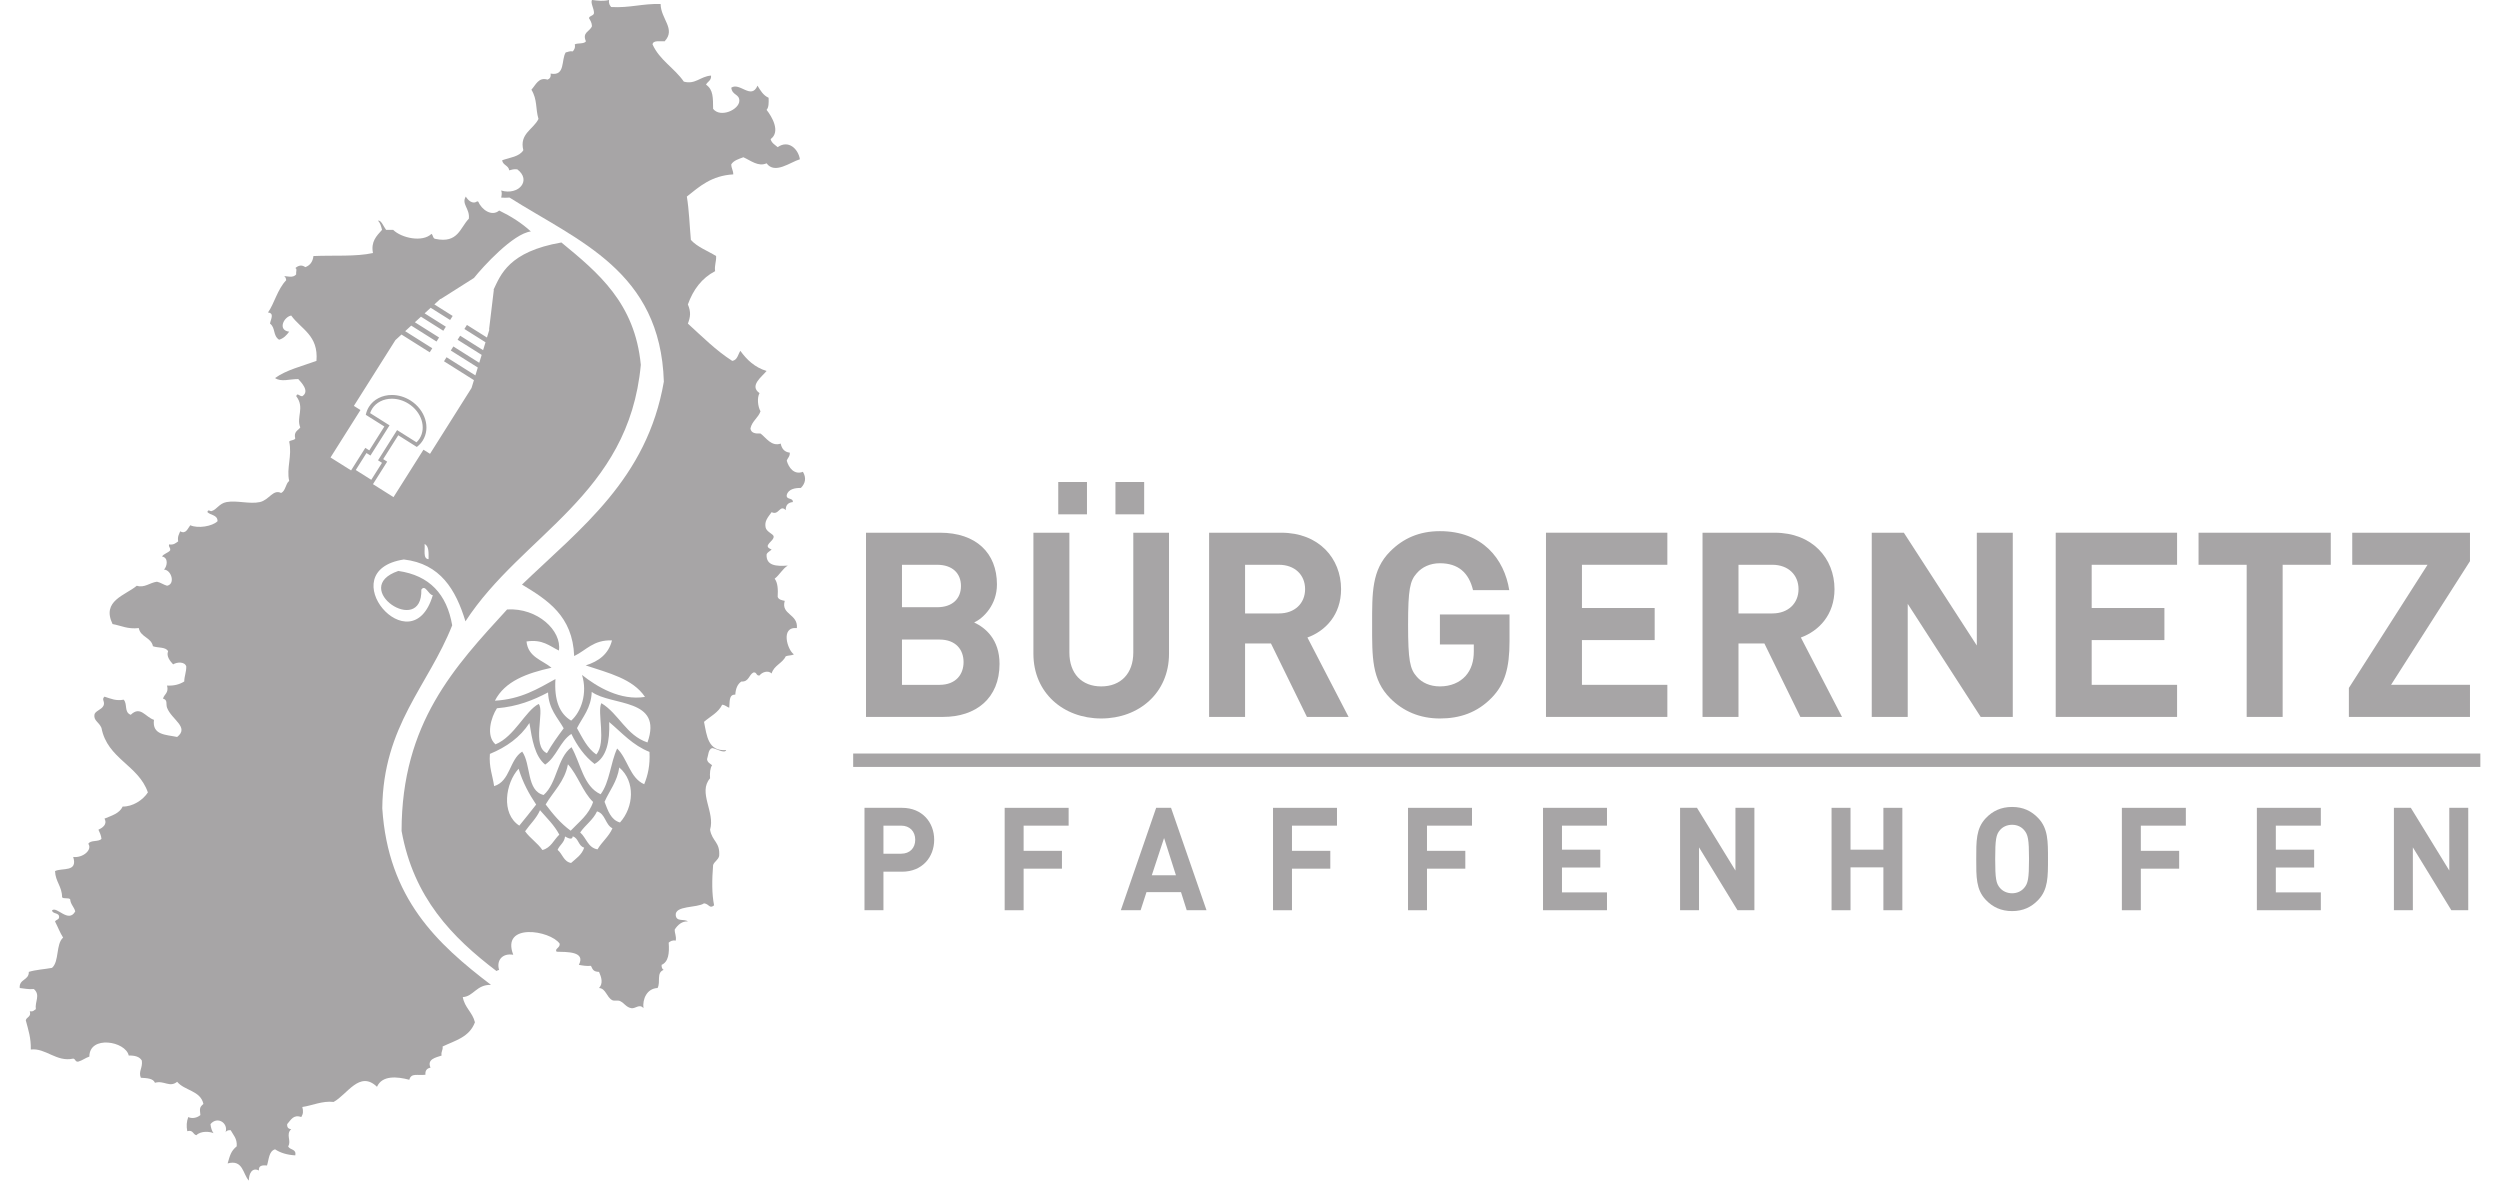 <?xml version="1.0" encoding="UTF-8" standalone="no"?>
<!-- Created with Inkscape (http://www.inkscape.org/) -->

<svg
   xmlns:dc="http://purl.org/dc/elements/1.1/"
   xmlns:cc="http://creativecommons.org/ns#"
   xmlns:rdf="http://www.w3.org/1999/02/22-rdf-syntax-ns#"
   xmlns:svg="http://www.w3.org/2000/svg"
   xmlns="http://www.w3.org/2000/svg"
   xmlns:sodipodi="http://sodipodi.sourceforge.net/DTD/sodipodi-0.dtd"
   xmlns:inkscape="http://www.inkscape.org/namespaces/inkscape"
   id="svg2"
   version="1.1"
   inkscape:version="0.92.1 r15371"
   xml:space="preserve"
   width="360"
   height="170"
   viewBox="0 0 337.5 159.375"
   sodipodi:docname="Buergernetz_Logo_Quer.svg"><defs
     id="defs6"><clipPath
       clipPathUnits="userSpaceOnUse"
       id="clipPath16"><path
         d="M 0,382.644 H 566.929 V 0 H 0 Z"
         id="path18"
         inkscape:connector-curvature="0" /></clipPath></defs><sodipodi:namedview
     pagecolor="#ffffff"
     bordercolor="#666666"
     borderopacity="1"
     objecttolerance="10"
     gridtolerance="10"
     guidetolerance="10"
     inkscape:pageopacity="0"
     inkscape:pageshadow="2"
     inkscape:window-width="3840"
     inkscape:window-height="2105"
     id="namedview4"
     showgrid="false"
     inkscape:zoom="1.9736361"
     inkscape:cx="319.76035"
     inkscape:cy="209.94366"
     inkscape:window-x="0"
     inkscape:window-y="27"
     inkscape:window-maximized="1"
     inkscape:current-layer="g10"
     showguides="false"
     units="px" /><g
     id="g10"
     inkscape:groupmode="layer"
     inkscape:label="Buergernetz_Logos+CI"
     transform="matrix(1.25,0,0,-1.25,0,159.375)"><g
       id="g303"
       transform="translate(-39.225,-63.694)"><g
         transform="translate(140.69,122.122)"
         id="g20"><path
           inkscape:connector-curvature="0"
           id="path22"
           style="fill:#a7a5a6;fill-opacity:1;fill-rule:nonzero;stroke:none"
           d="M 0,0 H -4.052 V -4.891 H 0 c 1.761,0 2.6,1.118 2.6,2.459 C 2.6,-1.092 1.761,0 0,0 M -0.251,8.075 H -4.052 V 3.492 h 3.801 c 1.648,0 2.571,0.923 2.571,2.291 0,1.37 -0.923,2.292 -2.571,2.292 m 0.642,-16.43 h -8.328 v 19.894 h 7.993 c 3.885,0 6.149,-2.179 6.149,-5.588 0,-2.207 -1.454,-3.634 -2.459,-4.108 1.201,-0.558 2.739,-1.816 2.739,-4.471 0,-3.716 -2.544,-5.727 -6.094,-5.727" /></g><path
         inkscape:connector-curvature="0"
         id="path24"
         style="fill:#a7a5a6;fill-opacity:1;fill-rule:nonzero;stroke:none"
         d="m 159.693,139.14 h 3.102 v -3.494 h -3.102 z m -6.177,0 h 3.103 v -3.494 h -3.103 z m 4.64,-25.541 c -4.08,0 -7.323,2.765 -7.323,6.986 v 13.076 h 3.885 v -12.938 c 0,-2.289 1.343,-3.66 3.438,-3.66 2.096,0 3.465,1.371 3.465,3.66 v 12.938 h 3.857 v -13.076 c 0,-4.221 -3.242,-6.986 -7.322,-6.986" /><g
         transform="translate(177.354,130.197)"
         id="g26"><path
           inkscape:connector-curvature="0"
           id="path28"
           style="fill:#a7a5a6;fill-opacity:1;fill-rule:nonzero;stroke:none"
           d="M 0,0 H -3.662 V -5.254 H 0 c 1.705,0 2.822,1.089 2.822,2.627 C 2.822,-1.09 1.705,0 0,0 m 3.019,-16.431 -3.886,7.936 h -2.795 v -7.936 H -7.546 V 3.464 h 7.797 c 4.053,0 6.456,-2.767 6.456,-6.091 0,-2.795 -1.705,-4.526 -3.634,-5.227 l 4.445,-8.577 z" /></g><g
         transform="translate(200.352,115.862)"
         id="g30"><path
           inkscape:connector-curvature="0"
           id="path32"
           style="fill:#a7a5a6;fill-opacity:1;fill-rule:nonzero;stroke:none"
           d="m 0,0 c -1.593,-1.649 -3.493,-2.264 -5.617,-2.264 -2.18,0 -3.969,0.782 -5.364,2.18 -2.014,2.013 -1.957,4.498 -1.957,7.936 0,3.437 -0.057,5.924 1.957,7.936 1.395,1.398 3.129,2.18 5.364,2.18 4.611,0 6.958,-3.019 7.49,-6.372 H -2.04 c -0.446,1.873 -1.593,2.906 -3.577,2.906 -1.062,0 -1.929,-0.419 -2.487,-1.061 -0.754,-0.838 -0.95,-1.76 -0.95,-5.589 0,-3.83 0.196,-4.779 0.95,-5.617 0.558,-0.642 1.425,-1.034 2.487,-1.034 1.174,0 2.124,0.419 2.768,1.118 0.641,0.726 0.893,1.619 0.893,2.655 V 5.728 H -5.617 V 8.969 H 1.901 V 6.063 C 1.901,3.185 1.397,1.453 0,0" /></g><g
         transform="translate(206.191,113.767)"
         id="g34"><path
           inkscape:connector-curvature="0"
           id="path36"
           style="fill:#a7a5a6;fill-opacity:1;fill-rule:nonzero;stroke:none"
           d="M 0,0 V 19.895 H 13.108 V 16.431 H 3.885 v -4.668 h 7.854 V 8.299 H 3.885 V 3.465 h 9.223 V 0 Z" /></g><g
         transform="translate(230.644,130.197)"
         id="g38"><path
           inkscape:connector-curvature="0"
           id="path40"
           style="fill:#a7a5a6;fill-opacity:1;fill-rule:nonzero;stroke:none"
           d="M 0,0 H -3.662 V -5.254 H 0 c 1.704,0 2.822,1.089 2.822,2.627 C 2.822,-1.09 1.704,0 0,0 m 3.019,-16.431 -3.886,7.936 h -2.795 v -7.936 H -7.546 V 3.464 h 7.797 c 4.052,0 6.456,-2.767 6.456,-6.091 0,-2.795 -1.705,-4.526 -3.633,-5.227 l 4.444,-8.577 z" /></g><g
         transform="translate(253.14,113.767)"
         id="g42"><path
           inkscape:connector-curvature="0"
           id="path44"
           style="fill:#a7a5a6;fill-opacity:1;fill-rule:nonzero;stroke:none"
           d="M 0,0 -7.881,12.21 V 0 h -3.885 V 19.895 H -8.3 L -0.419,7.713 V 19.895 H 3.465 V 0 Z" /></g><g
         transform="translate(261.242,113.767)"
         id="g46"><path
           inkscape:connector-curvature="0"
           id="path48"
           style="fill:#a7a5a6;fill-opacity:1;fill-rule:nonzero;stroke:none"
           d="M 0,0 V 19.895 H 13.107 V 16.431 H 3.885 v -4.668 h 7.854 V 8.299 H 3.885 V 3.465 h 9.222 V 0 Z" /></g><g
         transform="translate(285.751,130.197)"
         id="g50"><path
           inkscape:connector-curvature="0"
           id="path52"
           style="fill:#a7a5a6;fill-opacity:1;fill-rule:nonzero;stroke:none"
           d="M 0,0 V -16.431 H -3.885 V 0 H -9.083 V 3.464 H 5.198 V 0 Z" /></g><g
         transform="translate(292.904,113.767)"
         id="g54"><path
           inkscape:connector-curvature="0"
           id="path56"
           style="fill:#a7a5a6;fill-opacity:1;fill-rule:nonzero;stroke:none"
           d="M 0,0 V 3.129 L 8.496,16.431 H 0.363 v 3.464 H 13.079 V 16.821 L 4.555,3.465 h 8.524 V 0 Z" /></g><g
         transform="translate(136.552,102.024)"
         id="g58"><path
           inkscape:connector-curvature="0"
           id="path60"
           style="fill:#a7a5a6;fill-opacity:1;fill-rule:nonzero;stroke:none"
           d="M 0,0 H -1.915 V -3.03 H 0 c 0.928,0 1.518,0.606 1.518,1.507 C 1.518,-0.622 0.928,0 0,0 M 0.103,-4.973 H -1.915 V -9.135 H -3.962 V 1.924 h 4.065 c 2.166,0 3.461,-1.569 3.461,-3.447 0,-1.881 -1.295,-3.45 -3.461,-3.45" /></g><g
         transform="translate(149.776,102.024)"
         id="g62"><path
           inkscape:connector-curvature="0"
           id="path64"
           style="fill:#a7a5a6;fill-opacity:1;fill-rule:nonzero;stroke:none"
           d="M 0,0 V -2.72 H 4.139 V -4.646 H 0 V -9.135 H -2.047 V 1.924 H 4.861 V 0 Z" /></g><g
         transform="translate(164.945,100.688)"
         id="g66"><path
           inkscape:connector-curvature="0"
           id="path68"
           style="fill:#a7a5a6;fill-opacity:1;fill-rule:nonzero;stroke:none"
           d="M 0,0 -1.326,-4.023 H 1.282 Z M 2.446,-7.798 1.827,-5.841 H -1.899 L -2.533,-7.798 H -4.67 l 3.816,11.059 h 1.606 l 3.83,-11.059 z" /></g><g
         transform="translate(178.758,102.024)"
         id="g70"><path
           inkscape:connector-curvature="0"
           id="path72"
           style="fill:#a7a5a6;fill-opacity:1;fill-rule:nonzero;stroke:none"
           d="M 0,0 V -2.72 H 4.14 V -4.646 H 0 V -9.135 H -2.047 V 1.924 H 4.861 V 0 Z" /></g><g
         transform="translate(193.339,102.024)"
         id="g74"><path
           inkscape:connector-curvature="0"
           id="path76"
           style="fill:#a7a5a6;fill-opacity:1;fill-rule:nonzero;stroke:none"
           d="M 0,0 V -2.72 H 4.14 V -4.646 H 0 V -9.135 H -2.048 V 1.924 h 6.91 V 0 Z" /></g><g
         transform="translate(205.871,92.89)"
         id="g78"><path
           inkscape:connector-curvature="0"
           id="path80"
           style="fill:#a7a5a6;fill-opacity:1;fill-rule:nonzero;stroke:none"
           d="M 0,0 V 11.059 H 6.908 V 9.135 H 2.047 V 6.539 H 6.186 V 4.612 H 2.047 V 1.926 H 6.908 V 0 Z" /></g><g
         transform="translate(226.873,92.89)"
         id="g82"><path
           inkscape:connector-curvature="0"
           id="path84"
           style="fill:#a7a5a6;fill-opacity:1;fill-rule:nonzero;stroke:none"
           d="M 0,0 -4.154,6.789 V 0 h -2.047 v 11.059 h 1.827 l 4.153,-6.772 v 6.772 H 1.827 V 0 Z" /></g><g
         transform="translate(242.631,92.89)"
         id="g86"><path
           inkscape:connector-curvature="0"
           id="path88"
           style="fill:#a7a5a6;fill-opacity:1;fill-rule:nonzero;stroke:none"
           d="M 0,0 V 4.629 H -3.55 V 0 H -5.598 V 11.059 H -3.55 V 6.539 H 0 v 4.52 H 2.048 V 0 Z" /></g><g
         transform="translate(257.844,101.527)"
         id="g90"><path
           inkscape:connector-curvature="0"
           id="path92"
           style="fill:#a7a5a6;fill-opacity:1;fill-rule:nonzero;stroke:none"
           d="m 0,0 c -0.294,0.358 -0.751,0.59 -1.311,0.59 -0.56,0 -1.031,-0.232 -1.325,-0.59 -0.398,-0.467 -0.502,-0.979 -0.502,-3.107 0,-2.129 0.104,-2.641 0.502,-3.107 0.294,-0.357 0.765,-0.592 1.325,-0.592 0.56,0 1.017,0.235 1.311,0.592 0.398,0.466 0.516,0.978 0.516,3.107 C 0.516,-0.979 0.398,-0.467 0,0 m 1.518,-7.519 c -0.737,-0.777 -1.636,-1.212 -2.829,-1.212 -1.193,0 -2.106,0.435 -2.843,1.212 -1.061,1.119 -1.031,2.501 -1.031,4.412 0,1.911 -0.03,3.293 1.031,4.411 0.737,0.777 1.65,1.212 2.843,1.212 1.193,0 2.092,-0.435 2.829,-1.212 1.059,-1.118 1.046,-2.5 1.046,-4.411 0,-1.911 0.013,-3.293 -1.046,-4.412" /></g><g
         transform="translate(270.435,102.024)"
         id="g94"><path
           inkscape:connector-curvature="0"
           id="path96"
           style="fill:#a7a5a6;fill-opacity:1;fill-rule:nonzero;stroke:none"
           d="M 0,0 V -2.72 H 4.139 V -4.646 H 0 V -9.135 H -2.048 V 1.924 H 4.861 V 0 Z" /></g><g
         transform="translate(282.967,92.89)"
         id="g98"><path
           inkscape:connector-curvature="0"
           id="path100"
           style="fill:#a7a5a6;fill-opacity:1;fill-rule:nonzero;stroke:none"
           d="M 0,0 V 11.059 H 6.908 V 9.135 H 2.047 V 6.539 H 6.186 V 4.612 H 2.047 V 1.926 H 6.908 V 0 Z" /></g><g
         transform="translate(303.969,92.89)"
         id="g102"><path
           inkscape:connector-curvature="0"
           id="path104"
           style="fill:#a7a5a6;fill-opacity:1;fill-rule:nonzero;stroke:none"
           d="M 0,0 -4.155,6.789 V 0 h -2.047 v 11.059 h 1.827 l 4.154,-6.772 v 6.772 H 1.826 V 0 Z" /></g><g
         transform="translate(131.368,109.091)"
         id="g106"><path
           inkscape:connector-curvature="0"
           id="path108"
           style="fill:#d3d2d2;fill-opacity:1;fill-rule:nonzero;stroke:none"
           d="M 0,0 H 175.734" /></g><path
         inkscape:connector-curvature="0"
         id="path110"
         style="fill:#a7a5a6;fill-opacity:1;fill-rule:nonzero;stroke:none"
         d="M 307.102,108.366 H 131.368 v 1.447 h 175.734 z" /><g
         transform="translate(109.152,111.009)"
         id="g112"><path
           inkscape:connector-curvature="0"
           id="path114"
           style="fill:#a7a5a6;fill-opacity:1;fill-rule:evenodd;stroke:none"
           d="m 0,0 c -2.297,0.765 -3.072,3.084 -4.979,4.243 -0.49,-0.944 0.573,-4.231 -0.548,-5.54 -0.972,0.661 -1.493,1.79 -2.086,2.843 0.619,1.218 1.529,2.153 1.593,3.914 C -3.868,3.911 1.705,4.822 0,0 m -0.355,-4.512 c -1.56,0.685 -1.777,2.746 -2.922,3.858 -0.713,-1.534 -0.813,-3.662 -1.783,-4.941 -1.872,0.85 -2.147,3.334 -3.145,5.085 -1.566,-1.172 -1.546,-3.892 -3.011,-5.163 -1.866,0.44 -1.347,3.325 -2.315,4.685 -1.39,-0.871 -1.279,-3.208 -3.032,-3.728 -0.159,1.153 -0.572,2.044 -0.455,3.48 1.801,0.742 3.275,1.801 4.268,3.334 0.288,-1.783 0.572,-3.569 1.7,-4.489 1.23,0.825 1.587,2.497 2.829,3.315 0.631,-1.293 1.426,-2.417 2.506,-3.247 1.313,0.743 1.654,2.433 1.582,4.527 1.369,-1.157 2.543,-2.514 4.349,-3.225 0.079,-1.425 -0.173,-2.53 -0.571,-3.491 m -2.614,-4.133 c -1.005,0.288 -1.302,1.297 -1.67,2.234 0.543,1.226 1.369,2.176 1.594,3.709 1.769,-1.514 1.561,-4.299 0.076,-5.943 m -2.427,-2.901 c -1.044,0.177 -1.208,1.257 -1.872,1.823 0.551,0.816 1.392,1.346 1.818,2.279 0.912,-0.244 0.887,-1.447 1.667,-1.827 -0.39,-0.901 -1.139,-1.455 -1.613,-2.275 m -2.856,-1.469 c -0.806,0.141 -0.927,0.987 -1.455,1.415 0.216,0.536 0.736,0.772 0.804,1.447 0.125,-0.059 0.797,-0.501 0.822,0.009 0.65,-0.165 0.597,-1.048 1.244,-1.213 -0.243,-0.775 -0.876,-1.17 -1.415,-1.658 m -2.745,6.32 c 0.835,1.412 2.047,2.458 2.407,4.335 1.078,-1.18 1.571,-2.955 2.718,-4.066 -0.452,-1.381 -1.528,-2.155 -2.422,-3.105 -1.07,0.773 -1.91,1.78 -2.703,2.836 m -0.349,-4.924 c -0.532,0.772 -1.332,1.266 -1.872,2.024 0.53,0.768 1.219,1.377 1.612,2.278 0.731,-0.843 1.537,-1.609 2.085,-2.639 -0.598,-0.565 -0.896,-1.422 -1.825,-1.663 m -2.572,8.782 c 0.447,-1.478 1.125,-2.724 1.896,-3.871 -0.61,-0.759 -1.196,-1.536 -1.821,-2.276 -2.009,1.301 -1.491,4.602 -0.075,6.147 m -2.34,6.53 c 2.238,0.18 3.942,0.885 5.519,1.709 0.071,-1.795 1.021,-2.691 1.691,-3.874 -0.639,-0.862 -1.272,-1.729 -1.811,-2.688 -1.676,0.752 -0.22,4.549 -0.891,5.318 -1.459,-0.754 -2.604,-3.523 -4.664,-4.362 -1.071,0.927 -0.474,2.942 0.156,3.897 M 16.79,29.229 c -0.962,-0.362 -1.537,0.459 -1.747,1.198 0.092,0.306 0.353,0.446 0.328,0.871 -0.588,0.069 -0.871,0.436 -0.981,0.979 -1.007,-0.35 -1.595,0.656 -2.182,1.089 -0.578,-0.033 -1.029,0.061 -1.087,0.546 0.174,0.807 0.833,1.127 1.087,1.851 -0.293,0.508 -0.391,1.468 -0.106,1.961 -1.127,0.797 0.219,1.739 0.762,2.394 -1.278,0.393 -2.134,1.208 -2.833,2.177 -0.26,-0.394 -0.31,-0.996 -0.874,-1.088 -1.789,1.149 -3.251,2.63 -4.793,4.028 0.273,0.713 0.35,1.248 0,2.069 0.574,1.604 1.508,2.848 2.94,3.595 -0.084,0.664 0.143,1.019 0.109,1.633 -0.919,0.571 -2.017,0.96 -2.725,1.741 -0.14,1.566 -0.193,3.22 -0.436,4.683 1.374,1.098 2.675,2.265 5.014,2.395 0,0.436 -0.216,0.654 -0.216,1.088 0.268,0.421 0.806,0.574 1.308,0.763 0.777,-0.342 1.61,-1.061 2.506,-0.654 0.89,-1.226 2.572,0.135 3.598,0.436 -0.177,1.123 -1.236,2.129 -2.399,1.308 -0.289,0.257 -0.655,0.431 -0.763,0.871 1.108,0.8 0.134,2.437 -0.436,3.157 0.243,0.266 0.239,0.778 0.218,1.307 -0.579,0.256 -0.884,0.786 -1.198,1.307 C 11.214,69.362 9.97,71.339 9.05,70.715 9.154,69.866 9.927,70.056 9.922,69.3 9.913,68.347 7.884,67.419 7.089,68.429 c -0.014,1.173 0.033,2.067 -0.765,2.613 0.164,0.344 0.589,0.428 0.543,0.98 -1.154,-0.081 -1.684,-0.99 -2.94,-0.654 -1.005,1.465 -2.623,2.319 -3.381,4.028 0.08,0.467 0.79,0.301 1.308,0.328 1.241,1.333 -0.416,2.404 -0.435,4.029 -1.95,0.06 -3.336,-0.443 -5.34,-0.326 -0.147,0.181 -0.289,0.363 -0.222,0.762 -0.636,-0.157 -1.19,-0.084 -1.851,0 -0.179,-0.343 0.222,-0.899 0.219,-1.417 -0.049,-0.314 -0.47,-0.256 -0.544,-0.543 0.146,-0.25 0.31,-0.486 0.325,-0.872 -0.239,-0.601 -1.086,-0.651 -0.652,-1.633 -0.197,-0.311 -0.86,-0.158 -1.202,-0.328 0.073,-0.395 -0.073,-0.58 -0.216,-0.76 -0.355,0.063 -0.509,-0.075 -0.764,-0.11 -0.51,-0.797 -0.014,-2.599 -1.635,-2.286 0.06,-0.386 -0.094,-0.561 -0.328,-0.654 -0.972,0.301 -1.27,-0.575 -1.744,-1.088 0.662,-1.084 0.429,-2.039 0.764,-3.157 -0.538,-1.126 -2.091,-1.595 -1.635,-3.376 -0.421,-0.705 -1.459,-0.793 -2.288,-1.089 0.068,-0.547 0.692,-0.541 0.762,-1.089 0.262,0.067 0.499,0.157 0.872,0.109 1.574,-1.188 0.143,-2.845 -1.743,-2.287 0.101,-0.225 0.066,-0.481 0.004,-0.765 0.306,-0.021 0.608,-0.026 0.901,0.004 C -7.471,54.139 1.396,50.906 1.769,38.97 -0.049,28.457 -7.205,23.146 -13.552,17.05 c 2.761,-1.667 5.473,-3.387 5.636,-7.719 1.304,0.62 2.069,1.765 4.083,1.692 C -4.199,9.556 -5.256,8.765 -6.672,8.321 -4.228,7.504 -1.583,6.889 -0.268,4.918 -2.911,4.495 -5.434,5.99 -7.07,7.293 -6.455,5.325 -7.159,3.306 -8.239,2.357 c -1.284,0.76 -1.849,2.258 -1.698,4.491 -1.901,-1.049 -3.719,-2.18 -6.539,-2.338 1.082,2.12 3.463,2.971 6.113,3.561 -1.011,0.833 -2.531,1.144 -2.701,2.834 1.741,0.267 2.486,-0.495 3.5,-0.979 0.328,2.14 -2.309,4.637 -5.595,4.438 -5.649,-6.171 -11.386,-12.257 -11.398,-23.92 1.3,-7.212 5.458,-11.491 10.249,-15.13 0.083,0.054 0.176,0.098 0.286,0.123 -0.31,0.976 0.305,1.84 1.526,1.633 -1.343,3.482 3.982,2.654 5.013,1.2 0.069,-0.46 -0.592,-0.551 -0.327,-0.871 1.102,-0.029 3.168,0.046 2.399,-1.418 0.398,-0.073 0.794,-0.15 1.307,-0.107 0.219,-0.507 0.345,-0.622 0.873,-0.654 0.26,-0.578 0.463,-1.245 0,-1.741 0.731,-0.04 0.802,-0.968 1.418,-1.308 0.222,-0.123 0.61,0.025 0.869,-0.109 0.457,-0.23 0.653,-0.666 1.201,-0.761 0.445,-0.077 0.886,0.516 1.308,0 -0.116,0.98 0.366,2.127 1.526,2.178 0.355,0.652 -0.156,1.657 0.656,1.958 -0.163,0.093 -0.237,0.276 -0.221,0.544 0.739,0.318 0.853,1.256 0.765,2.397 0.182,0.144 0.366,0.289 0.763,0.219 0.081,0.516 -0.121,0.748 -0.111,1.197 0.33,0.514 0.809,0.929 1.421,0.87 -0.366,0.323 -1.221,-0.074 -1.31,0.655 -0.134,1.092 2.325,0.793 3.053,1.306 0.575,-0.067 0.578,-0.627 1.088,-0.217 -0.252,1.263 -0.235,2.724 -0.106,4.356 0.146,0.396 0.549,0.536 0.654,0.979 0.116,1.51 -0.758,1.549 -0.983,2.831 0.569,1.908 -1.334,4.023 0,5.554 -0.044,0.587 0.003,1.084 0.218,1.415 -0.218,0.183 -0.508,0.292 -0.544,0.653 0.15,0.429 0.117,1.043 0.544,1.198 C 7.41,-0.644 8.325,-1.25 8.502,-0.823 6.533,-0.978 6.411,0.713 6.107,2.225 6.783,2.817 7.655,3.218 8.067,4.076 8.403,4.047 8.558,3.84 8.83,3.749 c 0.073,0.618 -0.069,1.45 0.655,1.415 0.041,0.649 0.239,1.142 0.655,1.417 0.82,-0.057 0.8,0.724 1.308,0.981 0.385,0.057 0.267,-0.387 0.654,-0.329 0.257,0.352 0.912,0.599 1.307,0.218 0.251,0.874 1.163,1.09 1.524,1.853 0.252,0.113 0.66,0.068 0.877,0.216 -0.692,0.454 -1.477,3.012 0.326,2.832 0.142,1.548 -1.749,1.436 -1.31,2.94 -0.326,0.073 -0.667,0.131 -0.763,0.435 0.051,0.814 0.004,1.529 -0.326,1.961 0.536,0.407 0.83,1.056 1.417,1.415 -1.258,-0.091 -2.343,-0.018 -2.29,1.197 0.09,0.273 0.381,0.344 0.545,0.545 -1.1,0.399 0.292,0.878 0.217,1.415 -0.033,0.26 -0.782,0.478 -0.871,0.981 -0.113,0.638 0.178,0.991 0.654,1.632 0.783,-0.404 0.877,0.872 1.524,0.22 -0.012,0.557 0.272,0.818 0.766,0.87 0.041,0.514 -0.739,0.206 -0.656,0.761 0.168,0.673 0.966,0.772 1.526,0.763 0.491,0.503 0.607,1.082 0.221,1.742" /></g><g
         transform="translate(77.647,140.431)"
         id="g116"><path
           inkscape:connector-curvature="0"
           id="path118"
           style="fill:#a7a5a6;fill-opacity:1;fill-rule:evenodd;stroke:none"
           d="M 0,0 1.156,1.835 1.587,1.564 3.648,4.825 1.55,6.147 C 1.605,6.313 1.681,6.474 1.772,6.62 2.199,7.298 2.996,7.701 3.896,7.701 4.518,7.701 5.137,7.517 5.693,7.167 7.104,6.277 7.644,4.588 6.892,3.396 6.799,3.25 6.687,3.114 6.561,2.992 L 4.463,4.313 2.404,1.05 2.835,0.778 1.677,-1.056 Z M 7.432,-7.994 C 7.91,-8.197 7.869,-8.933 7.863,-9.628 7.226,-9.591 7.502,-8.612 7.432,-7.994 m -4.568,-28.55 c 0.089,8.958 4.974,13.242 7.551,19.773 -0.575,3.353 -2.442,5.385 -5.819,5.872 -5.372,-1.84 2.623,-7.211 2.487,-2.018 0.429,0.625 0.771,-0.578 1.238,-0.601 -2.295,-7.742 -11.108,2.616 -3.127,3.857 3.945,-0.46 5.609,-3.256 6.653,-6.681 6.125,9.417 17.635,13.591 18.939,27.702 -0.637,6.682 -4.608,9.95 -8.576,13.215 -5.693,-0.985 -6.564,-3.5 -7.329,-5.095 l 0.031,-0.019 -0.515,-4.281 0.032,-0.02 -0.26,-0.85 -2.163,1.36 -0.274,-0.437 2.281,-1.436 -0.261,-0.851 -2.478,1.561 -0.276,-0.437 2.6,-1.635 -0.261,-0.852 -2.797,1.762 -0.276,-0.438 2.916,-1.836 -0.261,-0.85 L 9.804,12.182 9.53,11.744 12.763,9.708 12.502,8.858 8.02,1.75 7.312,2.196 4.078,-2.927 1.858,-1.527 3.393,0.904 2.963,1.177 4.59,3.755 6.595,2.491 6.652,2.538 C 6.883,2.721 7.079,2.938 7.233,3.182 8.104,4.561 7.509,6.502 5.911,7.51 5.29,7.9 4.592,8.106 3.896,8.106 2.854,8.106 1.933,7.631 1.43,6.837 1.276,6.592 1.164,6.322 1.099,6.034 L 1.082,5.964 3.089,4.7 1.462,2.122 1.03,2.393 l -1.535,-2.434 -2.221,1.397 3.234,5.123 -0.711,0.448 4.485,7.105 0.657,0.603 3.049,-1.92 0.277,0.435 -2.93,1.846 0.656,0.602 2.731,-1.721 0.276,0.437 -2.613,1.645 0.659,0.602 2.412,-1.52 0.274,0.437 -2.293,1.444 0.656,0.601 2.098,-1.319 0.276,0.437 -1.978,1.245 0.658,0.601 0.029,-0.02 3.592,2.276 c 0.95,1.192 4.235,4.801 6.144,5.022 -0.991,0.909 -2.147,1.643 -3.422,2.261 -0.798,-0.695 -1.906,0.102 -2.249,0.948 -0.044,0.016 -0.089,0.032 -0.131,0.048 -0.486,-0.376 -1.013,0.136 -1.224,0.512 -0.505,-0.81 0.463,-1.312 0.327,-2.394 C 11.26,26.165 11.052,24.45 8.613,24.961 8.314,24.986 8.366,25.366 8.18,25.506 7.209,24.563 4.943,25.049 4.037,25.94 H 3.274 C 3.031,26.244 2.728,27.06 2.401,26.92 2.649,26.694 2.742,26.316 2.839,25.94 2.236,25.272 1.619,24.671 1.858,23.436 0.015,23.026 -2.42,23.208 -4.573,23.11 c -0.068,-0.624 -0.369,-1.011 -0.873,-1.198 -0.405,0.285 -0.75,0.184 -1.09,-0.109 0.243,-0.013 0.046,-0.462 0.108,-0.654 -0.311,-0.463 -1.057,-0.183 -1.308,-0.217 0.146,-0.072 0.204,-0.234 0.22,-0.435 -0.942,-0.985 -1.281,-2.517 -1.964,-3.485 0.73,-0.072 0.284,-0.743 0.219,-1.199 0.616,-0.453 0.288,-1.283 0.98,-1.741 0.506,0.149 0.812,0.496 1.09,0.87 -1.264,0.156 -0.603,1.588 0.219,1.743 1.062,-1.481 2.963,-2.122 2.726,-4.9 -1.543,-0.565 -3.246,-0.967 -4.471,-1.851 0.652,-0.457 1.592,-0.102 2.508,-0.109 0.337,-0.373 1.265,-1.329 0.435,-1.851 -0.324,-0.027 -0.537,0.431 -0.654,0 0.951,-1.249 -0.03,-2.272 0.436,-3.375 -0.237,-0.343 -0.734,-0.43 -0.544,-1.2 -0.116,-0.209 -0.502,-0.151 -0.655,-0.326 0.34,-1.555 -0.314,-2.872 0,-4.247 -0.402,-0.323 -0.374,-1.072 -0.872,-1.306 -0.863,0.442 -1.298,-0.759 -2.288,-0.979 -1.108,-0.247 -2.491,0.203 -3.599,0 -0.817,-0.15 -1.034,-0.804 -1.633,-0.98 -0.121,-0.035 -0.4,0.246 -0.436,-0.11 0.34,-0.348 1.099,-0.279 1.09,-0.979 -0.565,-0.555 -2.117,-0.81 -2.944,-0.436 -0.271,-0.328 -0.462,-1.008 -1.089,-0.653 -0.12,-0.32 -0.311,-0.562 -0.219,-1.088 -0.263,-0.174 -0.465,-0.406 -0.983,-0.328 -0.076,-0.332 0.19,-0.321 0.112,-0.654 -0.235,-0.273 -0.674,-0.342 -0.871,-0.652 0.713,-0.122 0.565,-1.042 0.216,-1.416 0.791,-0.021 1.255,-1.564 0.326,-1.742 -0.395,0.112 -0.674,0.343 -1.089,0.435 -0.784,-0.1 -1.353,-0.703 -2.179,-0.435 -1.237,-1.045 -3.83,-1.612 -2.618,-4.139 0.924,-0.165 1.608,-0.571 2.835,-0.434 0.177,-0.987 1.333,-0.993 1.527,-1.96 0.524,-0.202 1.398,-0.053 1.636,-0.545 -0.218,-0.537 0.227,-1.073 0.543,-1.415 0.433,0.27 1.252,0.309 1.419,-0.218 0.011,-0.631 -0.208,-1.029 -0.218,-1.633 -0.478,-0.287 -1.047,-0.481 -1.856,-0.436 0.209,-0.825 -0.316,-0.916 -0.435,-1.415 0.538,-0.132 0.283,-0.572 0.435,-0.981 0.487,-1.29 2.443,-2.095 1.09,-3.157 -1.196,0.255 -2.721,0.184 -2.505,1.85 -0.941,0.305 -1.457,1.557 -2.508,0.544 -0.748,0.29 -0.321,1.152 -0.762,1.634 -0.818,-0.151 -1.33,0.085 -2.073,0.327 -0.361,-0.316 0.099,-0.534 -0.108,-0.98 -0.201,-0.435 -0.931,-0.568 -0.981,-0.981 -0.078,-0.65 0.479,-0.759 0.763,-1.413 0.637,-3.357 3.989,-4.002 5.013,-6.97 -0.541,-0.84 -1.664,-1.551 -2.724,-1.525 -0.34,-0.748 -1.198,-0.982 -1.963,-1.305 0.344,-0.641 -0.233,-0.992 -0.655,-1.199 0.135,-0.3 0.289,-0.584 0.329,-0.98 -0.29,-0.363 -1.207,-0.102 -1.418,-0.544 0.457,-0.649 -0.596,-1.55 -1.635,-1.415 0.523,-1.685 -1.176,-1.147 -1.962,-1.526 0.042,-1.156 0.754,-1.642 0.763,-2.831 0.161,-0.204 0.715,-0.013 0.872,-0.218 0.047,-0.57 0.423,-0.814 0.548,-1.306 -0.736,-1.32 -1.989,0.601 -2.509,0.108 0.071,-0.435 0.817,-0.199 0.764,-0.761 -0.037,-0.257 -0.338,-0.244 -0.438,-0.437 0.297,-0.574 0.533,-1.209 0.873,-1.741 -0.799,-0.689 -0.4,-2.575 -1.199,-3.268 -0.825,-0.155 -1.764,-0.197 -2.507,-0.435 0.025,-0.931 -1.065,-0.751 -0.981,-1.741 0.497,-0.046 0.923,-0.165 1.526,-0.109 0.743,-0.649 0.089,-1.37 0.215,-2.177 -0.19,-0.096 -0.277,-0.306 -0.651,-0.219 0.172,-0.645 -0.346,-0.597 -0.435,-0.98 0.297,-1.135 0.564,-1.889 0.543,-3.158 1.592,0.197 2.77,-1.384 4.578,-0.981 0.258,-0.033 0.205,-0.377 0.547,-0.326 0.451,0.13 0.761,0.4 1.199,0.545 -0.004,2.325 3.917,1.67 4.251,0.11 0.676,0.021 1.181,-0.128 1.416,-0.544 0.107,-0.818 -0.394,-1.161 -0.109,-1.853 0.645,-0.045 1.328,-0.053 1.526,-0.544 0.994,0.288 1.575,-0.556 2.397,0.109 0.783,-0.961 2.536,-0.952 2.835,-2.396 -0.404,-0.345 -0.416,-0.46 -0.327,-1.198 -0.283,-0.26 -0.854,-0.442 -1.309,-0.216 -0.189,-0.508 -0.209,-0.964 -0.108,-1.525 0.648,0.174 0.598,-0.348 0.983,-0.436 0.497,0.492 1.461,0.404 1.852,0.218 -0.182,0.253 -0.284,0.587 -0.328,0.978 0.744,0.898 1.943,0.119 1.634,-0.869 0.093,0.162 0.276,0.234 0.547,0.216 0.274,-0.523 0.714,-0.883 0.654,-1.74 -0.641,-0.537 -0.717,-0.961 -0.983,-1.853 1.679,0.468 1.638,-1.164 2.293,-1.85 0,0.714 0.327,1.468 1.088,1.088 -0.064,0.536 0.358,0.586 0.873,0.545 0.211,0.66 0.197,1.544 0.87,1.743 0.567,-0.378 1.289,-0.602 2.181,-0.654 0.15,0.731 -0.606,0.554 -0.763,0.981 0.378,0.59 -0.294,1.279 0.327,1.85 -0.307,0.021 -0.465,0.189 -0.437,0.543 0.401,0.443 0.663,1.074 1.526,0.765 0.209,0.349 0.229,0.644 0.109,1.088 1.047,0.142 2.159,0.687 3.38,0.544 1.479,0.794 2.804,3.447 4.686,1.635 0.553,1.261 2.176,1.109 3.489,0.76 0.213,0.79 0.915,0.419 1.744,0.545 -0.046,0.482 0.183,0.691 0.545,0.763 -0.398,0.925 0.565,1.087 1.199,1.307 -0.086,0.447 0.169,0.557 0.109,0.978 1.367,0.652 2.886,0.999 3.491,2.614 -0.259,1.085 -1.111,1.576 -1.311,2.722 1.158,0.06 1.479,1.368 3.048,1.319 -5.807,4.416 -11.113,9.342 -11.742,19.061" /></g></g></g></svg>